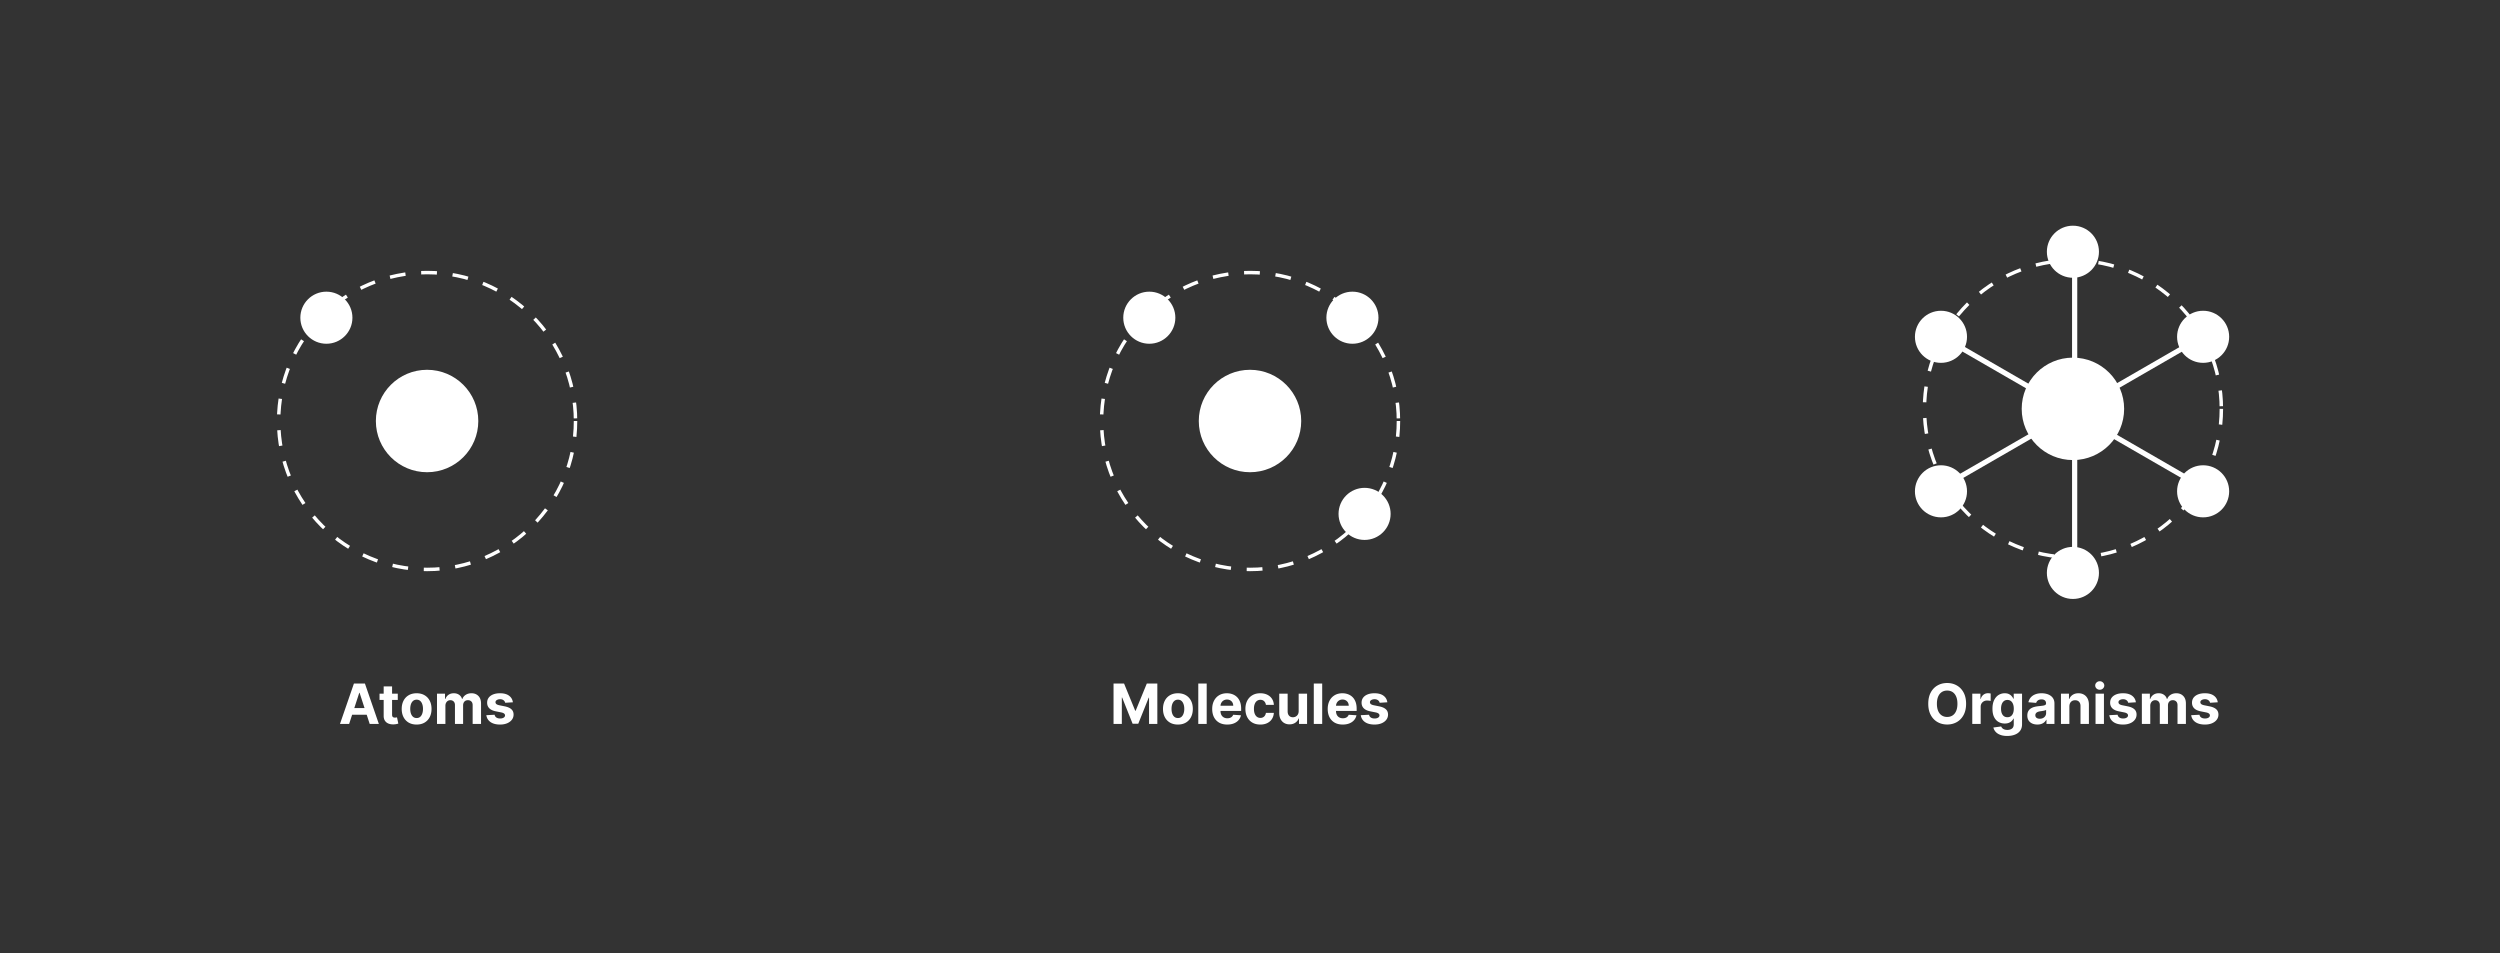 <svg xmlns="http://www.w3.org/2000/svg" width="1440" height="549" fill="none" viewBox="0 0 1440 549">
  <rect x="0" y="0" width="1440" height="549" fill="#333333" stroke="none"/>
  <circle cx="246" cy="242.5" r="85.5" stroke="#fff" stroke-dasharray="9.08 9.08" stroke-width="2"/>
  <circle cx="246" cy="242.5" r="29.5" fill="#fff"/>
  <circle cx="188" cy="183" r="15" fill="#fff"/>
  <path fill="#fff" d="M201.097 417h-5.273l8.034-23.273h6.341L218.222 417h-5.273l-5.83-17.955h-.181L201.097 417Zm-.33-9.148h12.455v3.841h-12.455v-3.841Zm28.355-8.307v3.637h-10.511v-3.637h10.511Zm-8.125-4.181h4.841v16.272c0 .447.068.796.205 1.046.136.242.325.413.568.511.25.099.538.148.863.148.228 0 .455-.019.682-.057l.523-.102.761 3.602c-.242.076-.583.163-1.022.261-.44.107-.974.171-1.603.194-1.166.045-2.189-.11-3.068-.466-.871-.356-1.549-.909-2.034-1.659-.485-.75-.723-1.697-.716-2.841v-16.909Zm18.977 21.977c-1.765 0-3.291-.375-4.579-1.125a7.706 7.706 0 0 1-2.966-3.159c-.697-1.356-1.045-2.928-1.045-4.716 0-1.803.348-3.379 1.045-4.727.697-1.356 1.686-2.409 2.966-3.159 1.288-.758 2.814-1.137 4.579-1.137 1.766 0 3.288.379 4.569 1.137 1.287.75 2.28 1.803 2.977 3.159.697 1.348 1.045 2.924 1.045 4.727 0 1.788-.348 3.36-1.045 4.716a7.687 7.687 0 0 1-2.977 3.159c-1.281.75-2.803 1.125-4.569 1.125Zm.023-3.75c.803 0 1.474-.227 2.012-.682.537-.462.943-1.091 1.215-1.886.281-.796.421-1.701.421-2.716 0-1.015-.14-1.921-.421-2.716-.272-.796-.678-1.424-1.215-1.886-.538-.463-1.209-.694-2.012-.694-.81 0-1.492.231-2.045.694-.546.462-.959 1.09-1.239 1.886-.273.795-.409 1.701-.409 2.716 0 1.015.136 1.92.409 2.716.28.795.693 1.424 1.239 1.886.553.455 1.235.682 2.045.682ZM251.713 417v-17.455h4.614v3.08h.204c.364-1.023.97-1.83 1.818-2.42.849-.591 1.864-.887 3.046-.887 1.197 0 2.216.299 3.057.898.841.591 1.401 1.394 1.682 2.409h.181c.356-1 1-1.799 1.932-2.398.94-.606 2.049-.909 3.33-.909 1.628 0 2.95.519 3.966 1.557 1.022 1.03 1.534 2.492 1.534 4.386V417h-4.83v-10.784c0-.97-.257-1.697-.773-2.182-.515-.485-1.159-.727-1.931-.727-.879 0-1.565.28-2.057.841-.493.553-.739 1.284-.739 2.193V417h-4.693v-10.886c0-.856-.246-1.538-.739-2.046-.485-.507-1.125-.761-1.92-.761-.538 0-1.023.136-1.455.409-.424.265-.761.64-1.011 1.125-.25.477-.375 1.038-.375 1.682V417h-4.841Zm43.71-12.477-4.432.272a2.283 2.283 0 0 0-.488-1.022 2.594 2.594 0 0 0-.989-.739c-.401-.189-.882-.284-1.443-.284-.75 0-1.383.159-1.898.477-.515.311-.772.728-.772 1.25 0 .417.166.769.5 1.057.333.288.905.519 1.715.693l3.16.637c1.697.348 2.962.909 3.795 1.681.833.773 1.25 1.788 1.25 3.046 0 1.144-.337 2.148-1.011 3.011-.667.864-1.584 1.538-2.75 2.023-1.159.477-2.497.716-4.012.716-2.31 0-4.151-.481-5.522-1.443-1.364-.97-2.163-2.288-2.398-3.955l4.761-.25c.144.705.493 1.243 1.046 1.614.553.363 1.261.545 2.125.545.848 0 1.53-.163 2.045-.488.523-.334.788-.762.796-1.284-.008-.44-.194-.8-.557-1.08-.364-.288-.924-.508-1.682-.659l-3.023-.602c-1.704-.341-2.973-.932-3.807-1.773-.825-.841-1.238-1.913-1.238-3.216 0-1.121.303-2.087.909-2.898.613-.81 1.473-1.435 2.579-1.875 1.114-.439 2.417-.659 3.909-.659 2.205 0 3.94.466 5.205 1.398 1.273.932 2.015 2.201 2.227 3.807Z"/>
  <circle cx="720" cy="242.5" r="85.5" stroke="#fff" stroke-dasharray="9.08 9.08" stroke-width="2"/>
  <circle cx="720" cy="242.5" r="29.5" fill="#fff"/>
  <circle cx="662" cy="183" r="15" fill="#fff"/>
  <circle cx="779" cy="183" r="15" fill="#fff"/>
  <circle cx="786" cy="296" r="15" fill="#fff"/>
  <path fill="#fff" d="M641.398 393.727h6.068l6.409 15.637h.273l6.409-15.637h6.068V417h-4.773v-15.148h-.193l-6.023 15.034h-3.25l-6.022-15.091h-.194V417h-4.772v-23.273Zm37.076 23.614c-1.765 0-3.291-.375-4.579-1.125a7.706 7.706 0 0 1-2.966-3.159c-.697-1.356-1.045-2.928-1.045-4.716 0-1.803.348-3.379 1.045-4.727.697-1.356 1.686-2.409 2.966-3.159 1.288-.758 2.814-1.137 4.579-1.137 1.766 0 3.288.379 4.569 1.137 1.287.75 2.28 1.803 2.977 3.159.697 1.348 1.045 2.924 1.045 4.727 0 1.788-.348 3.36-1.045 4.716a7.687 7.687 0 0 1-2.977 3.159c-1.281.75-2.803 1.125-4.569 1.125Zm.023-3.75c.803 0 1.474-.227 2.012-.682.537-.462.943-1.091 1.215-1.886.281-.796.421-1.701.421-2.716 0-1.015-.14-1.921-.421-2.716-.272-.796-.678-1.424-1.215-1.886-.538-.463-1.209-.694-2.012-.694-.81 0-1.492.231-2.045.694-.546.462-.959 1.09-1.239 1.886-.273.795-.409 1.701-.409 2.716 0 1.015.136 1.92.409 2.716.28.795.693 1.424 1.239 1.886.553.455 1.235.682 2.045.682Zm16.557-19.864V417h-4.841v-23.273h4.841Zm11.832 23.614c-1.795 0-3.341-.364-4.636-1.091-1.288-.735-2.28-1.773-2.977-3.114-.697-1.348-1.046-2.943-1.046-4.784 0-1.795.349-3.371 1.046-4.727.697-1.356 1.678-2.413 2.943-3.17 1.273-.758 2.765-1.137 4.477-1.137 1.152 0 2.224.186 3.216.557 1 .364 1.871.913 2.614 1.648.75.735 1.333 1.659 1.75 2.772.416 1.107.625 2.402.625 3.887v1.329h-14.739v-3h10.182c0-.697-.152-1.314-.455-1.852a3.252 3.252 0 0 0-1.261-1.261c-.53-.311-1.148-.466-1.852-.466-.735 0-1.387.17-1.955.511-.56.334-1 .784-1.318 1.352a3.828 3.828 0 0 0-.489 1.875v2.853c0 .863.159 1.61.478 2.238a3.488 3.488 0 0 0 1.375 1.455c.591.341 1.291.511 2.102.511.538 0 1.03-.075 1.477-.227.447-.152.83-.379 1.148-.682.318-.303.561-.674.727-1.113l4.477.295a6.113 6.113 0 0 1-1.397 2.818c-.697.796-1.599 1.417-2.705 1.864-1.098.439-2.367.659-3.807.659Zm19.057 0c-1.788 0-3.326-.379-4.613-1.136a7.682 7.682 0 0 1-2.955-3.182c-.682-1.356-1.023-2.917-1.023-4.682 0-1.788.345-3.356 1.034-4.705.697-1.356 1.686-2.413 2.966-3.17 1.281-.765 2.803-1.148 4.568-1.148 1.523 0 2.857.277 4 .83 1.144.553 2.05 1.329 2.716 2.329.667 1 1.034 2.175 1.103 3.523h-4.569c-.128-.871-.469-1.572-1.022-2.102-.546-.538-1.262-.807-2.148-.807-.75 0-1.405.204-1.966.614-.553.401-.985.988-1.295 1.761-.311.773-.466 1.708-.466 2.807 0 1.113.151 2.06.454 2.841.311.78.746 1.375 1.307 1.784.561.409 1.216.613 1.966.613.553 0 1.049-.113 1.489-.341a2.87 2.87 0 0 0 1.102-.988c.295-.44.489-.966.579-1.58h4.569c-.076 1.334-.44 2.508-1.091 3.523-.644 1.008-1.534 1.795-2.671 2.364-1.136.568-2.481.852-4.034.852Zm22.088-7.773v-10.023h4.841V417h-4.648v-3.17h-.181a5.158 5.158 0 0 1-1.966 2.465c-.909.622-2.019.932-3.33.932-1.167 0-2.193-.265-3.079-.795-.887-.53-1.58-1.284-2.08-2.262-.492-.977-.742-2.147-.75-3.511v-11.114h4.841v10.25c.008 1.031.284 1.845.83 2.444.545.598 1.276.897 2.193.897.583 0 1.128-.132 1.636-.397a3.12 3.12 0 0 0 1.227-1.205c.319-.53.474-1.186.466-1.966Zm13.554-15.841V417h-4.841v-23.273h4.841Zm11.833 23.614c-1.796 0-3.341-.364-4.637-1.091-1.288-.735-2.28-1.773-2.977-3.114-.697-1.348-1.045-2.943-1.045-4.784 0-1.795.348-3.371 1.045-4.727.697-1.356 1.678-2.413 2.943-3.17 1.273-.758 2.765-1.137 4.477-1.137 1.152 0 2.224.186 3.216.557 1 .364 1.872.913 2.614 1.648.75.735 1.333 1.659 1.75 2.772.417 1.107.625 2.402.625 3.887v1.329H766.69v-3h10.182c0-.697-.151-1.314-.454-1.852a3.255 3.255 0 0 0-1.262-1.261c-.53-.311-1.147-.466-1.852-.466-.735 0-1.386.17-1.955.511-.56.334-1 .784-1.318 1.352a3.816 3.816 0 0 0-.488 1.875v2.853c0 .863.159 1.61.477 2.238a3.495 3.495 0 0 0 1.375 1.455c.591.341 1.292.511 2.102.511.538 0 1.03-.075 1.477-.227.447-.152.83-.379 1.148-.682.318-.303.561-.674.727-1.113l4.478.295a6.115 6.115 0 0 1-1.398 2.818c-.697.796-1.599 1.417-2.705 1.864-1.098.439-2.367.659-3.806.659Zm25.693-12.818-4.432.272a2.295 2.295 0 0 0-.489-1.022 2.59 2.59 0 0 0-.988-.739c-.402-.189-.883-.284-1.443-.284-.75 0-1.383.159-1.898.477-.515.311-.773.728-.773 1.25 0 .417.167.769.5 1.057.333.288.905.519 1.716.693l3.159.637c1.697.348 2.962.909 3.796 1.681.833.773 1.25 1.788 1.25 3.046 0 1.144-.338 2.148-1.012 3.011-.667.864-1.583 1.538-2.75 2.023-1.159.477-2.496.716-4.011.716-2.311 0-4.152-.481-5.523-1.443-1.364-.97-2.163-2.288-2.398-3.955l4.762-.25c.144.705.492 1.243 1.045 1.614.553.363 1.262.545 2.125.545.849 0 1.53-.163 2.046-.488.522-.334.787-.762.795-1.284-.008-.44-.193-.8-.557-1.08-.363-.288-.924-.508-1.682-.659l-3.022-.602c-1.705-.341-2.974-.932-3.807-1.773-.826-.841-1.239-1.913-1.239-3.216 0-1.121.303-2.087.909-2.898.614-.81 1.474-1.435 2.58-1.875 1.114-.439 2.417-.659 3.909-.659 2.205 0 3.939.466 5.205 1.398 1.272.932 2.015 2.201 2.227 3.807Z"/>
  <circle cx="1194" cy="235.5" r="85.5" stroke="#fff" stroke-dasharray="9.08 9.08" stroke-width="2"/>
  <circle cx="1194" cy="235.5" r="29.5" fill="#fff"/>
  <circle cx="1118" cy="194" r="15" fill="#fff"/>
  <circle cx="1269" cy="283" r="15" fill="#fff" transform="rotate(-180 1269 283)"/>
  <circle cx="1269" cy="194" r="15" fill="#fff"/>
  <circle cx="1118" cy="283" r="15" fill="#fff" transform="rotate(-180 1118 283)"/>
  <circle cx="1194" cy="145" r="15" fill="#fff"/>
  <circle cx="1194" cy="330" r="15" fill="#fff" transform="rotate(-180 1194 330)"/>
  <path stroke="#fff" stroke-width="3" d="M1195 152v167m71.38-123.701-144.63 83.5m143.31-.25-144.62-83.5"/>
  <path fill="#fff" d="M1132.47 405.364c0 2.538-.48 4.697-1.44 6.477-.96 1.78-2.26 3.14-3.91 4.079-1.64.932-3.49 1.398-5.55 1.398-2.06 0-3.92-.47-5.56-1.409-1.65-.939-2.95-2.299-3.9-4.079-.96-1.781-1.43-3.936-1.43-6.466 0-2.538.47-4.697 1.43-6.478.95-1.78 2.25-3.136 3.9-4.068 1.64-.939 3.5-1.409 5.56-1.409 2.06 0 3.91.47 5.55 1.409 1.65.932 2.95 2.288 3.91 4.068.96 1.781 1.44 3.94 1.44 6.478Zm-4.99 0c0-1.644-.24-3.031-.74-4.159-.48-1.129-1.17-1.985-2.05-2.569-.89-.583-1.93-.875-3.12-.875-1.19 0-2.22.292-3.11.875-.89.584-1.58 1.44-2.07 2.569-.48 1.128-.73 2.515-.73 4.159 0 1.644.25 3.03.73 4.159.49 1.129 1.18 1.985 2.07 2.568.89.583 1.92.875 3.11.875s2.23-.292 3.12-.875c.88-.583 1.57-1.439 2.05-2.568.5-1.129.74-2.515.74-4.159Zm8.55 11.636v-17.455h4.69v3.046h.18c.32-1.083.85-1.902 1.6-2.455.75-.56 1.62-.841 2.59-.841.25 0 .51.016.79.046s.52.072.74.125v4.295a6.597 6.597 0 0 0-.95-.181c-.4-.053-.77-.08-1.1-.08-.71 0-1.35.155-1.91.466-.55.303-.99.727-1.32 1.273-.31.545-.47 1.174-.47 1.886V417h-4.84Zm20.14 6.909c-1.57 0-2.91-.216-4.03-.648-1.12-.424-2-1.003-2.66-1.738a5.378 5.378 0 0 1-1.29-2.478l4.48-.602c.14.349.35.674.65.977.29.303.68.546 1.17.728.49.189 1.09.284 1.79.284 1.06 0 1.92-.258 2.61-.773.69-.507 1.03-1.36 1.03-2.557v-3.193h-.2c-.22.485-.53.943-.96 1.375-.42.432-.97.784-1.64 1.057-.66.273-1.46.409-2.38.409-1.31 0-2.51-.303-3.58-.909-1.07-.614-1.92-1.549-2.56-2.807-.63-1.265-.94-2.864-.94-4.795 0-1.978.32-3.629.96-4.955.65-1.326 1.51-2.318 2.57-2.977a6.67 6.67 0 0 1 3.54-.989c.97 0 1.79.167 2.45.5.66.326 1.19.735 1.59 1.227.41.485.73.963.95 1.432h.18v-2.932h4.8v17.625c0 1.485-.36 2.728-1.09 3.728-.72 1-1.73 1.75-3.02 2.25-1.28.507-2.75.761-4.42.761Zm.1-10.795c.78 0 1.44-.194 1.98-.58.55-.394.96-.954 1.25-1.682.3-.735.44-1.613.44-2.636 0-1.023-.14-1.909-.43-2.659-.29-.758-.7-1.345-1.25-1.762-.54-.416-1.21-.625-1.99-.625-.79 0-1.46.216-2.01.648-.54.424-.96 1.015-1.24 1.773-.28.757-.42 1.632-.42 2.625 0 1.007.14 1.879.42 2.614.29.727.7 1.291 1.24 1.693.55.394 1.22.591 2.01.591Zm17.26 4.216c-1.11 0-2.1-.194-2.97-.58a4.814 4.814 0 0 1-2.07-1.739c-.5-.772-.75-1.734-.75-2.886 0-.97.18-1.784.53-2.443.36-.659.84-1.19 1.46-1.591a6.986 6.986 0 0 1 2.09-.909c.79-.205 1.61-.349 2.48-.432 1.01-.106 1.83-.205 2.45-.295.62-.099 1.07-.243 1.35-.432.28-.19.42-.47.42-.841v-.068c0-.72-.22-1.277-.68-1.671-.45-.394-1.08-.591-1.91-.591-.87 0-1.56.193-2.08.58-.51.379-.85.856-1.02 1.432l-4.48-.364c.23-1.061.68-1.977 1.34-2.75.67-.78 1.53-1.379 2.58-1.795 1.06-.425 2.29-.637 3.68-.637.97 0 1.9.114 2.79.341a7.3 7.3 0 0 1 2.37 1.057c.7.477 1.25 1.091 1.65 1.841.4.742.6 1.632.6 2.67V417h-4.59v-2.42h-.13a4.943 4.943 0 0 1-1.13 1.443 5.19 5.19 0 0 1-1.69.966c-.66.227-1.42.341-2.29.341Zm1.39-3.341c.71 0 1.34-.141 1.89-.421.54-.288.97-.674 1.28-1.159.31-.485.47-1.034.47-1.648v-1.852c-.15.099-.36.189-.63.273-.26.076-.55.148-.87.216-.33.06-.65.117-.98.17l-.89.125c-.56.084-1.06.216-1.49.398-.42.182-.75.428-.98.739-.24.303-.36.681-.36 1.136 0 .659.24 1.163.72 1.511.48.341 1.1.512 1.84.512Zm17.04-7.08V417h-4.84v-17.455h4.61v3.08h.21a4.826 4.826 0 0 1 1.94-2.409c.91-.599 2.01-.898 3.31-.898 1.21 0 2.27.265 3.17.796.9.53 1.6 1.288 2.1 2.272.5.978.75 2.144.75 3.5V417h-4.84v-10.25c.01-1.068-.27-1.902-.82-2.5-.55-.606-1.31-.909-2.28-.909-.65 0-1.23.14-1.73.42-.49.281-.88.69-1.16 1.228-.27.53-.41 1.17-.42 1.92ZM1207.03 417v-17.455h4.84V417h-4.84Zm2.43-19.705c-.72 0-1.34-.238-1.85-.715-.51-.485-.77-1.065-.77-1.739 0-.667.26-1.239.77-1.716.51-.485 1.13-.727 1.85-.727.72 0 1.33.242 1.84.727.51.477.77 1.049.77 1.716 0 .674-.26 1.254-.77 1.739-.51.477-1.12.715-1.84.715Zm20.81 7.228-4.43.272a2.34 2.34 0 0 0-.49-1.022 2.59 2.59 0 0 0-.99-.739c-.4-.189-.88-.284-1.45-.284-.75 0-1.38.159-1.89.477-.52.311-.78.728-.78 1.25 0 .417.17.769.5 1.057.34.288.91.519 1.72.693l3.16.637c1.7.348 2.96.909 3.79 1.681.84.773 1.25 1.788 1.25 3.046 0 1.144-.33 2.148-1.01 3.011-.66.864-1.58 1.538-2.75 2.023-1.16.477-2.49.716-4.01.716-2.31 0-4.15-.481-5.52-1.443-1.36-.97-2.16-2.288-2.4-3.955l4.76-.25c.15.705.5 1.243 1.05 1.614.55.363 1.26.545 2.12.545.85 0 1.53-.163 2.05-.488.52-.334.79-.762.79-1.284 0-.44-.19-.8-.55-1.08-.37-.288-.93-.508-1.68-.659l-3.03-.602c-1.7-.341-2.97-.932-3.8-1.773-.83-.841-1.24-1.913-1.24-3.216 0-1.121.3-2.087.91-2.898.61-.81 1.47-1.435 2.58-1.875 1.11-.439 2.41-.659 3.91-.659 2.2 0 3.93.466 5.2 1.398 1.27.932 2.01 2.201 2.23 3.807Zm3.44 12.477v-17.455h4.62v3.08h.2c.36-1.023.97-1.83 1.82-2.42.85-.591 1.86-.887 3.04-.887 1.2 0 2.22.299 3.06.898.84.591 1.4 1.394 1.68 2.409h.19c.35-1 1-1.799 1.93-2.398.94-.606 2.05-.909 3.33-.909 1.63 0 2.95.519 3.96 1.557 1.03 1.03 1.54 2.492 1.54 4.386V417h-4.83v-10.784c0-.97-.26-1.697-.78-2.182-.51-.485-1.15-.727-1.93-.727-.88 0-1.56.28-2.05.841-.5.553-.74 1.284-.74 2.193V417h-4.7v-10.886c0-.856-.24-1.538-.73-2.046-.49-.507-1.13-.761-1.93-.761-.53 0-1.02.136-1.45.409-.42.265-.76.64-1.01 1.125-.25.477-.38 1.038-.38 1.682V417h-4.84Zm43.71-12.477-4.43.272a2.235 2.235 0 0 0-.49-1.022 2.59 2.59 0 0 0-.99-.739c-.4-.189-.88-.284-1.44-.284-.75 0-1.38.159-1.9.477-.51.311-.77.728-.77 1.25 0 .417.17.769.5 1.057.33.288.91.519 1.72.693l3.16.637c1.69.348 2.96.909 3.79 1.681.83.773 1.25 1.788 1.25 3.046 0 1.144-.34 2.148-1.01 3.011-.67.864-1.58 1.538-2.75 2.023-1.16.477-2.5.716-4.01.716-2.31 0-4.15-.481-5.52-1.443-1.37-.97-2.17-2.288-2.4-3.955l4.76-.25c.14.705.49 1.243 1.04 1.614.56.363 1.27.545 2.13.545.85 0 1.53-.163 2.05-.488.52-.334.78-.762.79-1.284-.01-.44-.19-.8-.56-1.08-.36-.288-.92-.508-1.68-.659l-3.02-.602c-1.71-.341-2.97-.932-3.81-1.773-.82-.841-1.24-1.913-1.24-3.216 0-1.121.31-2.087.91-2.898.62-.81 1.48-1.435 2.58-1.875 1.12-.439 2.42-.659 3.91-.659 2.21 0 3.94.466 5.21 1.398 1.27.932 2.01 2.201 2.22 3.807Z"/>
</svg>
